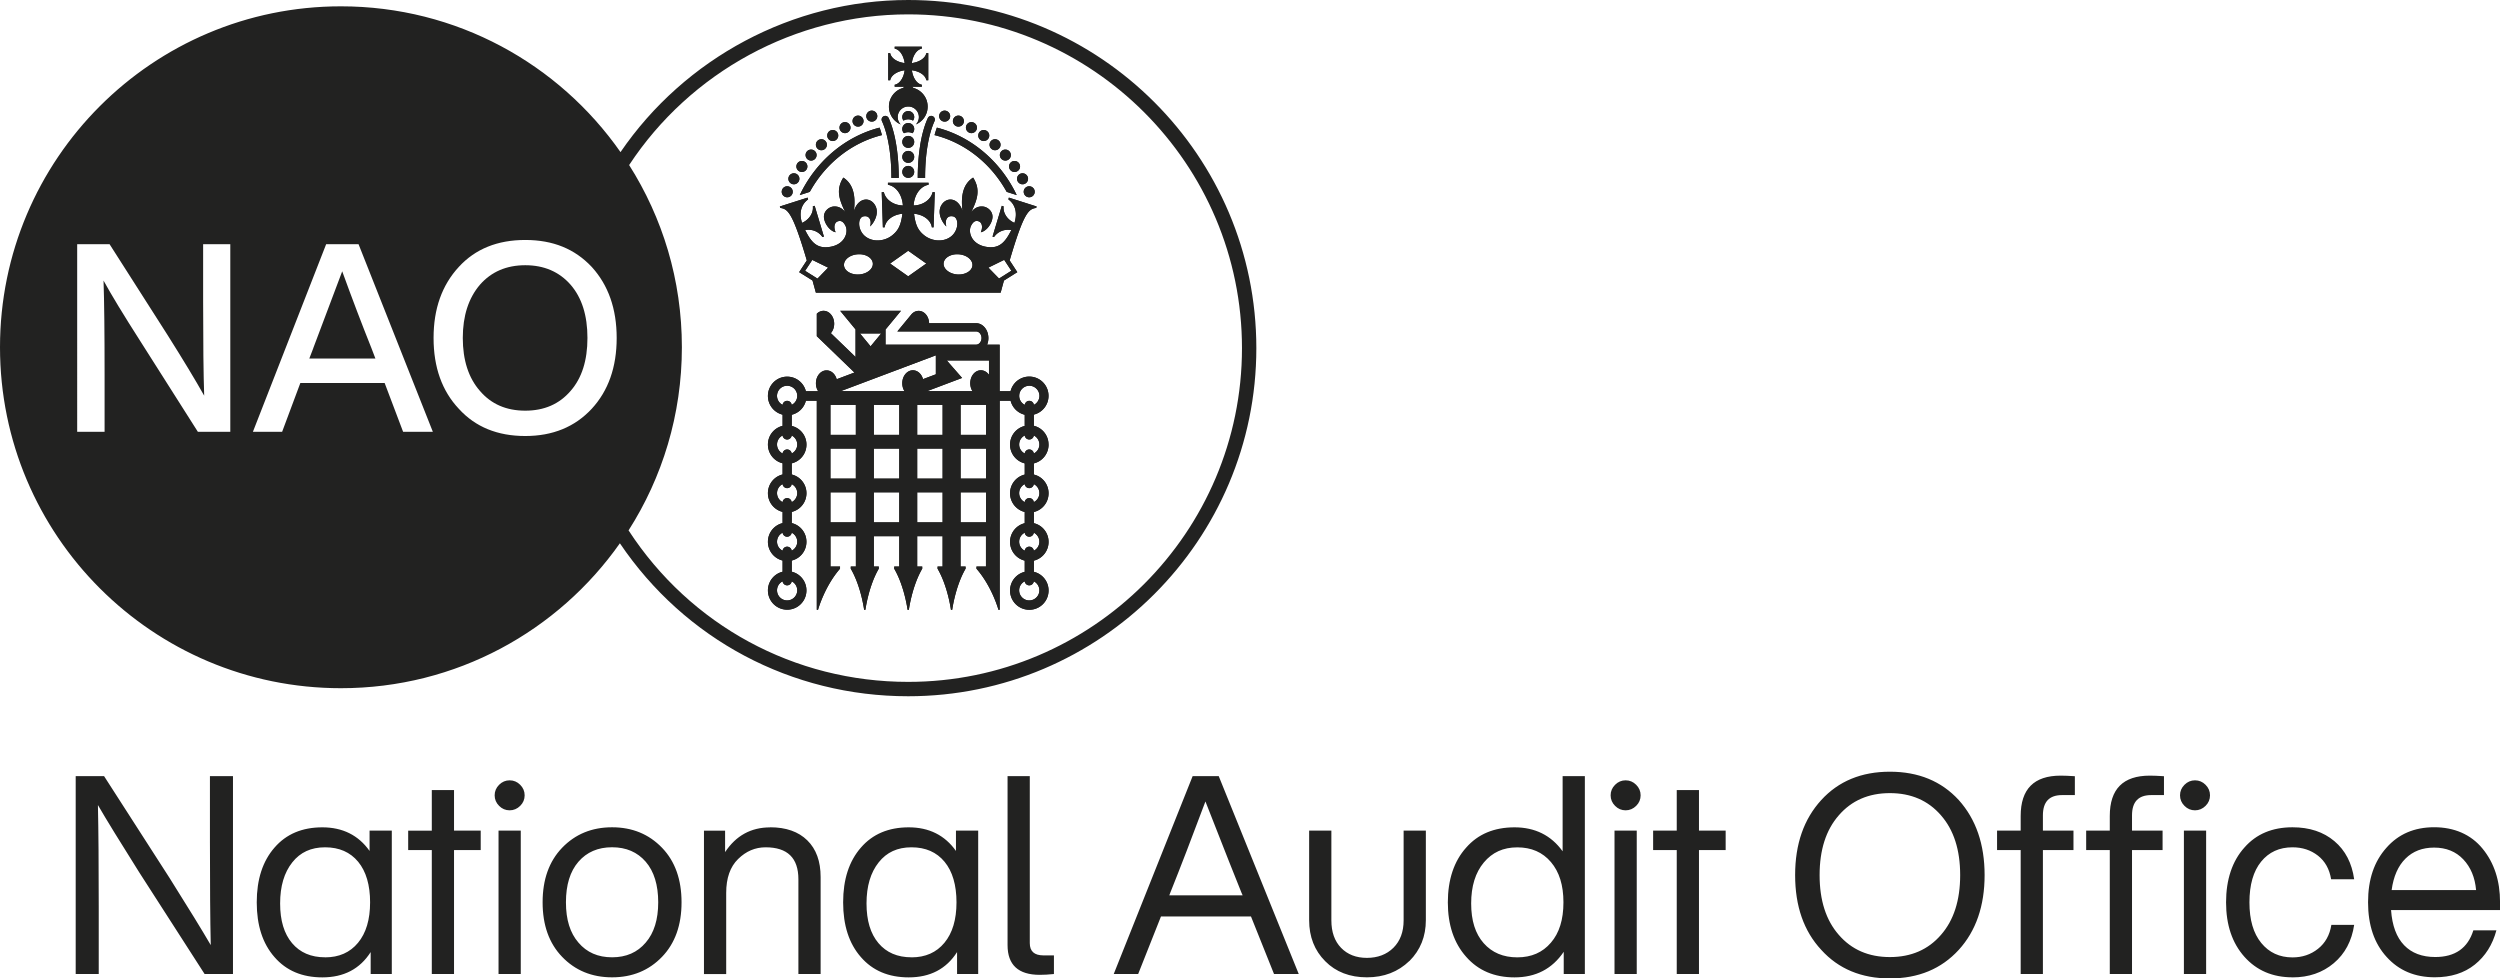 <?xml version="1.0" encoding="UTF-8"?>
<svg xmlns="http://www.w3.org/2000/svg" version="1.1" viewBox="0 0 521.83 204.23">
  <defs>
    <style>.st0{fill:#222221}</style>
  </defs>
  <g id="Layer_1">
    <path class="st0" d="M43.82 175.93v-13.92h4.81v41.3h-5.92l-13.69-21.29c-3.94-6.26-6.81-10.92-8.58-13.98.12 5.41.17 12.53.17 21.34v13.92H15.8V162h5.92l13.69 21.29c3.94 6.26 6.8 10.92 8.58 13.98-.12-5.41-.17-12.53-.17-21.34zM77.14 177.61v-4.23h4.64v29.93h-4.41v-4.58c-2.24 3.52-5.61 5.28-10.09 5.28-4.21 0-7.54-1.41-9.98-4.23-2.48-2.82-3.71-6.63-3.71-11.43s1.24-8.6 3.71-11.43c2.44-2.82 5.76-4.23 9.98-4.23s7.54 1.64 9.86 4.93zm-9.28 22.22c2.9 0 5.19-1.01 6.87-3.04 1.68-2.03 2.52-4.84 2.52-8.44s-.83-6.46-2.49-8.47c-1.66-2.01-3.96-3.02-6.9-3.02s-5.18 1.04-6.84 3.13c-1.7 2.13-2.55 4.99-2.55 8.58s.83 6.32 2.49 8.29c1.66 1.97 3.96 2.96 6.9 2.96zM94.77 173.38h5.57v4.06h-5.57v25.87h-4.64v-25.87H85.2v-4.06h4.93v-8.47h4.64v8.47zM109.51 166.01c0 .85-.31 1.59-.93 2.2s-1.35.93-2.2.93-1.59-.31-2.2-.93c-.62-.62-.93-1.35-.93-2.2s.31-1.58.93-2.2 1.35-.93 2.2-.93 1.58.31 2.2.93c.62.62.93 1.35.93 2.2zm-.81 37.3h-4.64v-29.93h4.64v29.93zM138.2 199.71c-2.75 2.86-6.23 4.29-10.44 4.29s-7.7-1.43-10.44-4.29c-2.71-2.82-4.06-6.61-4.06-11.37s1.35-8.54 4.06-11.37c2.75-2.86 6.23-4.29 10.44-4.29s7.69 1.43 10.44 4.29c2.71 2.82 4.06 6.61 4.06 11.37s-1.35 8.55-4.06 11.37zm-17.46-2.96c1.74 2.05 4.08 3.07 7.02 3.07s5.28-1.02 7.02-3.07c1.74-2.01 2.61-4.81 2.61-8.41s-.87-6.46-2.61-8.47-4.08-3.02-7.02-3.02-5.28 1.01-7.02 3.02c-1.74 2.01-2.61 4.83-2.61 8.47s.87 6.4 2.61 8.41zM160.74 172.68c3.33 0 5.92.91 7.77 2.73 1.86 1.82 2.78 4.37 2.78 7.66v20.24h-4.64v-19.78c0-4.45-2.28-6.67-6.84-6.67-2.17 0-4.08.81-5.74 2.44-1.66 1.62-2.49 3.98-2.49 7.08v16.94h-4.64v-29.93h4.41v4.47c2.28-3.44 5.41-5.16 9.4-5.16zM199.54 177.61v-4.23h4.64v29.93h-4.41v-4.58c-2.24 3.52-5.61 5.28-10.09 5.28-4.21 0-7.54-1.41-9.98-4.23-2.48-2.82-3.71-6.63-3.71-11.43s1.24-8.6 3.71-11.43c2.44-2.82 5.76-4.23 9.98-4.23s7.54 1.64 9.86 4.93zm-9.28 22.22c2.9 0 5.19-1.01 6.87-3.04 1.68-2.03 2.52-4.84 2.52-8.44s-.83-6.46-2.49-8.47c-1.66-2.01-3.96-3.02-6.9-3.02s-5.18 1.04-6.84 3.13c-1.7 2.13-2.55 4.99-2.55 8.58s.83 6.32 2.49 8.29c1.66 1.97 3.96 2.96 6.9 2.96zM217.04 203.48c-4.49 0-6.73-2.07-6.73-6.21v-35.26h4.64v34.86c0 1.7.95 2.55 2.84 2.55h2.2v3.89c-1.12.12-2.11.17-2.96.17zM271.09 203.31h-5.16l-4.81-12.01h-18.79l-4.76 12.01h-5.1l16.47-41.3h5.45l16.7 41.3zm-26.85-16.88l-.17.46h15.31l-.23-.52c-.97-2.36-3.48-8.72-7.54-19.08-2.75 7.35-5.2 13.73-7.37 19.14zM294.19 200.58c-2.36 2.28-5.32 3.42-8.87 3.42s-6.5-1.12-8.7-3.36c-2.24-2.24-3.36-5.1-3.36-8.58v-18.68h4.64v18.73c0 2.44.68 4.35 2.03 5.74 1.35 1.39 3.15 2.09 5.39 2.09s4.13-.71 5.54-2.12c1.41-1.41 2.12-3.31 2.12-5.71v-18.73h4.64v18.68c0 3.4-1.14 6.25-3.42 8.53zM326.17 177.67v-15.66h4.64v41.3h-4.41v-4.64c-2.4 3.56-5.82 5.34-10.27 5.34-4.21 0-7.58-1.43-10.09-4.29-2.55-2.86-3.83-6.65-3.83-11.37s1.28-8.6 3.83-11.43c2.47-2.82 5.84-4.23 10.09-4.23s7.64 1.66 10.03 4.99zm-16.48 19.2c1.74 1.97 4.08 2.96 7.02 2.96s5.28-1.02 7.02-3.07c1.74-2.01 2.61-4.81 2.61-8.41s-.87-6.36-2.61-8.41c-1.74-2.05-4.08-3.07-7.02-3.07s-5.23 1.05-6.99 3.16c-1.76 2.11-2.64 4.96-2.64 8.55s.87 6.32 2.61 8.29zM342.45 166.01c0 .85-.31 1.59-.93 2.2s-1.35.93-2.2.93-1.59-.31-2.2-.93c-.62-.62-.93-1.35-.93-2.2s.31-1.58.93-2.2 1.35-.93 2.2-.93 1.58.31 2.2.93c.62.62.93 1.35.93 2.2zm-.81 37.3H337v-29.93h4.64v29.93zM354.63 173.38h5.57v4.06h-5.57v25.87h-4.64v-25.87h-4.93v-4.06h4.93v-8.47h4.64v8.47zM408.86 198.26c-3.64 3.98-8.43 5.97-14.38 5.97s-10.73-1.99-14.33-5.97c-3.64-3.91-5.45-9.11-5.45-15.6s1.82-11.68 5.45-15.66c3.6-3.94 8.37-5.92 14.33-5.92s10.75 1.97 14.38 5.92c3.6 4.02 5.39 9.24 5.39 15.66s-1.8 11.66-5.39 15.6zm-25.05-3.13c2.67 3.09 6.23 4.64 10.67 4.64s8-1.55 10.67-4.64c2.67-3.05 4-7.21 4-12.47s-1.33-9.42-4-12.47c-2.67-3.09-6.23-4.64-10.67-4.64s-8 1.55-10.67 4.64c-2.67 3.05-4 7.21-4 12.47s1.33 9.42 4 12.47zM433.09 165.96h-2.67c-2.67 0-4 1.41-4 4.23v3.19h6.38v4.06h-6.38v25.87h-4.64v-25.87h-4.93v-4.06h4.93v-3.07c0-5.61 2.78-8.41 8.35-8.41.73 0 1.72.04 2.96.12v3.94zM451.69 165.96h-2.67c-2.67 0-4 1.41-4 4.23v3.19h6.38v4.06h-6.38v25.87h-4.64v-25.87h-4.93v-4.06h4.93v-3.07c0-5.61 2.78-8.41 8.35-8.41.73 0 1.72.04 2.96.12v3.94zM461.3 166.01c0 .85-.31 1.59-.93 2.2s-1.35.93-2.2.93-1.59-.31-2.2-.93c-.62-.62-.93-1.35-.93-2.2s.31-1.58.93-2.2 1.35-.93 2.2-.93 1.58.31 2.2.93c.62.62.93 1.35.93 2.2zm-.81 37.3h-4.64v-29.93h4.64v29.93zM478.51 204c-4.14 0-7.48-1.43-10.03-4.29-2.55-2.86-3.83-6.65-3.83-11.37s1.28-8.6 3.83-11.43c2.47-2.82 5.82-4.23 10.03-4.23 3.56 0 6.48.97 8.76 2.9 2.28 1.93 3.65 4.58 4.12 7.95h-4.81c-.35-2.13-1.27-3.77-2.75-4.93-1.49-1.16-3.26-1.74-5.31-1.74-2.75 0-4.93 1-6.55 2.99-1.62 1.99-2.44 4.82-2.44 8.5s.82 6.46 2.46 8.47c1.64 2.01 3.82 3.02 6.52 3.02 2.05 0 3.83-.6 5.34-1.8 1.51-1.2 2.44-2.86 2.78-4.99h4.76c-.5 3.36-1.92 6.03-4.26 8-2.34 1.97-5.21 2.96-8.61 2.96zM521.83 188.34v1.62h-22.74c.23 3.25 1.14 5.69 2.73 7.34 1.58 1.64 3.75 2.46 6.5 2.46 4.14 0 6.79-1.86 7.95-5.57h4.81c-.81 3.02-2.32 5.4-4.52 7.16-2.2 1.76-4.99 2.64-8.35 2.64-4.14 0-7.48-1.41-10.03-4.23-2.59-2.82-3.89-6.63-3.89-11.43s1.28-8.51 3.83-11.37c2.51-2.86 5.84-4.29 9.98-4.29s7.66 1.49 10.09 4.47c2.44 2.98 3.65 6.71 3.65 11.19zm-13.75-11.42c-2.44 0-4.43.76-5.97 2.29-1.55 1.53-2.51 3.72-2.9 6.58h17.63c-.23-2.63-1.12-4.77-2.67-6.41-1.55-1.64-3.58-2.46-6.09-2.46z"></path>
    <g>
      <path class="st0" d="M189.57 0c-24.16 0-46.65 12.16-60.05 31.75-12.86-18.4-34.2-30.43-58.36-30.43C31.86 1.32 0 33.18 0 72.48s31.86 71.17 71.16 71.17c24.08 0 45.36-11.95 58.23-30.25 13.55 20.06 35.81 31.93 60.18 31.93 40.07 0 72.67-32.59 72.67-72.66S229.64 0 189.57 0zM48.07 90.13H41.3L29.25 71.15c-3.52-5.5-6.06-9.7-7.64-12.59.15 4.36.22 10.92.22 19.69v11.88h-5.72V50.97h6.76l12.11 18.97c3.26 5.17 5.81 9.39 7.64 12.65-.15-4.4-.22-10.98-.22-19.74V50.97h5.67v39.16zm36.07 0l-3.85-10.18h-17.6l-3.8 10.18h-6.1l15.29-39.16h6.76l15.51 39.16h-6.21zm25.5.88c-5.8 0-10.42-1.89-13.86-5.67-3.52-3.74-5.28-8.67-5.28-14.79s1.76-11.04 5.28-14.85c3.44-3.74 8.06-5.61 13.86-5.61s10.34 1.87 13.86 5.61c3.48 3.81 5.22 8.76 5.22 14.85s-1.74 11.02-5.22 14.79c-3.52 3.78-8.14 5.67-13.86 5.67zm79.93 51.32c-23.76 0-45.44-11.78-58.37-31.62 7.05-11.04 11.13-24.16 11.13-38.23s-4.04-27.03-11.01-38.03C144.07 15.08 165.99 3 189.57 3c38.42 0 69.67 31.25 69.67 69.67s-31.25 69.66-69.67 69.66z"></path>
      <path class="st0" d="M109.64 55.36c-3.92 0-7.08 1.36-9.46 4.07-2.38 2.79-3.58 6.49-3.58 11.11s1.19 8.34 3.58 11.06c2.35 2.75 5.5 4.12 9.46 4.12s7.11-1.38 9.46-4.12c2.35-2.68 3.52-6.36 3.52-11.06s-1.17-8.4-3.52-11.11c-2.38-2.71-5.54-4.07-9.46-4.07zM65.39 72.69l-.83 2.15h13.8l-.82-2.15c-1.94-4.84-3.98-10.19-6.11-16.06-2.53 6.75-4.55 12.1-6.05 16.06z"></path>
      <g>
        <path class="st0" d="M218.86 92.78c0-1.89-1.3-3.48-3.06-3.9v-2.34a4.023 4.023 0 003.06-3.91 4.02 4.02 0 00-7.92-.98h-2.28v-9.7h-2.62c.17-.42.27-.89.27-1.38 0-1.72-1.16-3.11-2.57-3.11h-9.81c-.04-1.43-.99-2.57-2.18-2.57-.6 0-1.15.29-1.54.77l-2.91 3.53h16.45c.63 0 1.13.62 1.13 1.37s-.51 1.38-1.13 1.38h-18.91v-3.16l3.22-3.9h-12.68l3.2 3.88v5.76l-5.16-4.98c.43-.49.7-1.19.7-1.96 0-1.49-.99-2.7-2.22-2.7-.54 0-1.03.23-1.41.61v4.68l7.86 7.59-3.71 1.4c-.29-1.08-1.13-1.85-2.11-1.85-1.23 0-2.22 1.21-2.22 2.7 0 .62.17 1.2.47 1.65h-2.57a4.033 4.033 0 00-3.9-3.04 4.02 4.02 0 00-4.02 4.02c0 1.89 1.3 3.48 3.06 3.91v2.34c-1.76.43-3.06 2.01-3.06 3.9s1.3 3.48 3.06 3.91v2.34c-1.76.43-3.06 2.01-3.06 3.9s1.3 3.48 3.06 3.91v2.34c-1.76.43-3.06 2.01-3.06 3.9s1.3 3.48 3.06 3.91v2.34a4.012 4.012 0 00-3.06 3.9 4.02 4.02 0 008.04 0c0-1.89-1.31-3.48-3.06-3.9V117c1.76-.43 3.06-2.01 3.06-3.91s-1.31-3.48-3.06-3.9v-2.34a4.014 4.014 0 000-7.8v-2.34a4.014 4.014 0 000-7.8v-2.34a4.018 4.018 0 002.94-2.92h2.28v43.63h.26s1.31-4.8 4.59-8.58v-.45h-1.99v-6.33h5.3v6.33h-1.07v.45c2.15 3.68 2.79 8.58 2.79 8.58h.27s.64-4.89 2.79-8.58v-.45h-1.03v-6.33h5.3v6.33h-1.05v.45c2.15 3.68 2.79 8.58 2.79 8.58h.27s.64-4.89 2.79-8.58v-.45h-1.05v-6.33h5.3v6.33h-1.05v.45c2.15 3.68 2.79 8.58 2.79 8.58h.27s.64-4.89 2.79-8.58v-.45h-1.05v-6.33h5.3v6.33h-1.98v.45c3.28 3.78 4.59 8.58 4.59 8.58h.26V83.65h2.28c.36 1.44 1.5 2.57 2.94 2.92v2.34c-1.76.43-3.06 2.01-3.06 3.9s1.31 3.48 3.06 3.91v2.34c-1.76.43-3.06 2.01-3.06 3.9s1.31 3.48 3.06 3.91v2.34c-1.76.43-3.06 2.01-3.06 3.9s1.31 3.48 3.06 3.91v2.34a4.012 4.012 0 00-3.06 3.9 4.02 4.02 0 008.04 0c0-1.89-1.3-3.48-3.06-3.9v-2.34c1.76-.43 3.06-2.02 3.06-3.91s-1.3-3.48-3.06-3.9v-2.34c1.76-.43 3.06-2.01 3.06-3.91s-1.3-3.48-3.06-3.9v-2.34a4.023 4.023 0 003.06-3.91zm-52.45 30.44c0 1.16-.95 2.11-2.11 2.11s-2.11-.95-2.11-2.11c0-.82.47-1.53 1.16-1.88.06.47.46.84.95.84s.89-.36.95-.84c.69.35 1.16 1.06 1.16 1.88zm0-10.15c0 .82-.47 1.53-1.16 1.88-.06-.47-.46-.84-.95-.84s-.89.37-.95.84c-.69-.35-1.16-1.06-1.16-1.88s.47-1.53 1.16-1.88c.06.47.46.84.95.84s.89-.37.95-.84c.69.35 1.16 1.06 1.16 1.88zm0-10.14c0 .82-.47 1.53-1.16 1.88-.06-.47-.46-.84-.95-.84s-.89.36-.95.84c-.69-.35-1.16-1.06-1.16-1.88s.47-1.53 1.16-1.88c.06.47.46.84.95.84s.89-.37.95-.84c.69.35 1.16 1.06 1.16 1.88zm0-10.15c0 .82-.47 1.53-1.16 1.88-.06-.47-.46-.84-.95-.84s-.89.37-.95.84c-.69-.35-1.16-1.06-1.16-1.88s.47-1.53 1.16-1.88c.06.47.46.84.95.84s.89-.37.95-.84c.69.35 1.16 1.06 1.16 1.88zm-1.16-8.27c-.06-.47-.46-.84-.95-.84s-.89.37-.95.84a2.107 2.107 0 01.95-3.99 2.107 2.107 0 01.95 3.99zm18.68-14.9l-2.21 2.68-2.21-2.68h4.43zm-5.29 39.42h-5.3v-6.26h5.3v6.26zm0-9.13h-5.3v-6.26h5.3v6.26zm0-9.13h-5.3v-6.26h5.3v6.26zm9.06 18.26h-5.3v-6.26h5.3v6.26zm0-9.13h-5.3v-6.26h5.3v6.26zm0-9.13h-5.3v-6.26h5.3v6.26zm2.86-13.48c-1.23 0-2.23 1.21-2.23 2.7 0 .62.17 1.2.46 1.65H175.5l19.84-7.47v3.96l-2.68 1.01c-.29-1.08-1.13-1.85-2.11-1.85zm6.19 31.74h-5.3v-6.26h5.3v6.26zm0-9.13h-5.3v-6.26h5.3v6.26zm0-9.13h-5.3v-6.26h5.3v6.26zm9.06 18.26h-5.3v-6.26h5.3v6.26zm0-9.13h-5.3v-6.26h5.3v6.26zm0-9.13h-5.3v-6.26h5.3v6.26zm.63-12.52c-.41-.58-1.02-.96-1.7-.96-1.23 0-2.22 1.21-2.22 2.7 0 .62.17 1.2.46 1.65h-9.45l4.85-1.83 2.44-.92-1.86-2.12-1.34-1.53h8.81v3zm6.3 4.38c0-1.16.95-2.11 2.11-2.11s2.11.95 2.11 2.11c0 .82-.47 1.54-1.16 1.88-.06-.47-.46-.84-.95-.84s-.89.37-.95.84a2.107 2.107 0 01-1.16-1.88zm4.21 40.59a2.11 2.11 0 01-4.22 0c0-.82.47-1.53 1.16-1.88.06.47.46.84.95.84s.89-.37.95-.84c.69.35 1.16 1.06 1.16 1.88zm0-10.15c0 .82-.47 1.54-1.16 1.88-.06-.47-.46-.84-.95-.84s-.89.37-.95.84c-.69-.35-1.16-1.06-1.16-1.88s.47-1.53 1.16-1.88c.06.47.46.84.95.84s.89-.37.95-.84c.69.35 1.16 1.06 1.16 1.88zm0-10.14c0 .82-.47 1.53-1.16 1.88-.06-.47-.46-.84-.95-.84s-.89.36-.95.84c-.69-.35-1.16-1.06-1.16-1.88s.47-1.53 1.16-1.88c.06.47.46.84.95.84s.89-.37.95-.84c.69.35 1.16 1.06 1.16 1.88zm-1.16-8.27c-.06-.47-.46-.84-.95-.84s-.89.37-.95.84c-.69-.35-1.16-1.06-1.16-1.88s.47-1.53 1.16-1.88c.06.47.46.84.95.84s.89-.37.95-.84c.69.35 1.16 1.06 1.16 1.88s-.47 1.53-1.16 1.88zM195.07 28.2c6.41 1.61 11.81 5.97 15.06 11.85l2.09.67c-3.31-6.97-9.37-12.2-16.66-14.08-.18.49-.34 1.01-.49 1.56zM169.03 40.05c3.25-5.88 8.65-10.24 15.06-11.85-.15-.55-.31-1.07-.49-1.56-7.29 1.88-13.35 7.11-16.66 14.08l2.09-.67zM198.33 24.24c0 .64-.52 1.15-1.15 1.15s-1.15-.52-1.15-1.15.52-1.15 1.15-1.15 1.15.52 1.15 1.15zm1.72-.11c-.64 0-1.15.52-1.15 1.15s.52 1.15 1.15 1.15 1.15-.52 1.15-1.15-.52-1.15-1.15-1.15zm2.72 1.36c-.64 0-1.15.52-1.15 1.15s.52 1.15 1.15 1.15 1.15-.52 1.15-1.15-.52-1.15-1.15-1.15zm2.57 1.65c-.64 0-1.15.52-1.15 1.15s.52 1.15 1.15 1.15 1.15-.52 1.15-1.15-.52-1.15-1.15-1.15zm2.36 1.92c-.64 0-1.15.52-1.15 1.15s.52 1.15 1.15 1.15 1.15-.52 1.15-1.15-.52-1.15-1.15-1.15zm2.15 2.16c-.64 0-1.15.52-1.15 1.15s.52 1.15 1.15 1.15S211 33 211 32.37s-.52-1.15-1.15-1.15zm1.92 2.38c-.64 0-1.15.52-1.15 1.15s.52 1.15 1.15 1.15 1.15-.52 1.15-1.15-.52-1.15-1.15-1.15zm1.67 2.57c-.64 0-1.15.52-1.15 1.15s.52 1.15 1.15 1.15 1.15-.52 1.15-1.15-.52-1.15-1.15-1.15zm1.39 2.71c-.64 0-1.15.52-1.15 1.15s.52 1.15 1.15 1.15 1.15-.52 1.15-1.15-.52-1.15-1.15-1.15zM183.12 24.24c0 .64-.52 1.15-1.15 1.15s-1.15-.52-1.15-1.15.52-1.15 1.15-1.15 1.15.52 1.15 1.15zm-4.02-.11c-.64 0-1.15.52-1.15 1.15s.52 1.15 1.15 1.15 1.15-.52 1.15-1.15-.52-1.15-1.15-1.15zm-2.72 1.36c-.64 0-1.15.52-1.15 1.15s.52 1.15 1.15 1.15 1.15-.52 1.15-1.15-.52-1.15-1.15-1.15zm-2.56 1.65c-.64 0-1.15.52-1.15 1.15s.52 1.15 1.15 1.15 1.15-.52 1.15-1.15-.52-1.15-1.15-1.15zm-2.37 1.92c-.64 0-1.15.52-1.15 1.15s.52 1.15 1.15 1.15 1.15-.52 1.15-1.15-.52-1.15-1.15-1.15zm-2.15 2.16c-.64 0-1.15.52-1.15 1.15s.52 1.15 1.15 1.15 1.15-.52 1.15-1.15-.52-1.15-1.15-1.15zm-1.92 2.38c-.64 0-1.15.52-1.15 1.15s.52 1.15 1.15 1.15 1.15-.52 1.15-1.15-.52-1.15-1.15-1.15zm-1.67 2.57c-.64 0-1.15.52-1.15 1.15s.52 1.15 1.15 1.15 1.15-.52 1.15-1.15-.52-1.15-1.15-1.15zm-1.39 2.71c-.64 0-1.15.52-1.15 1.15s.52 1.15 1.15 1.15 1.15-.52 1.15-1.15-.52-1.15-1.15-1.15zM193.1 37.14c0-4.86.7-9.07 1.97-11.86a.772.772 0 00-.7-1.09c-.29 0-.57.17-.7.45-1.83 4.02-2.11 9.54-2.11 12.5h1.54zM186.06 37.14h1.54c0-2.95-.28-8.48-2.11-12.5a.777.777 0 00-.7-.45c-.11 0-.22.02-.32.07-.39.18-.56.63-.38 1.02 1.27 2.78 1.97 6.99 1.97 11.86z"></path>
        <circle class="st0" cx="189.58" cy="35.88" r="1.25"></circle>
        <circle class="st0" cx="189.58" cy="32.75" r="1.25"></circle>
        <circle class="st0" cx="189.58" cy="29.62" r="1.25"></circle>
        <path class="st0" d="M189.58 27.6c.32 0 .62.08.88.21.23-.23.37-.54.37-.88a1.25 1.25 0 00-2.5 0c0 .34.14.66.37.88.27-.13.57-.21.88-.21zM189.58 24.91c.36 0 .7.1.99.27.16-.21.26-.47.26-.75a1.25 1.25 0 00-2.5 0c0 .28.1.54.26.75.29-.17.63-.27.99-.27z"></path>
        <path class="st0" d="M193.35 16.75h.41v-5.66h-.41c-.19 1.04-1.43 1.87-3.02 2.08.2-1.6 1.04-2.83 2.08-3.02v-.41h-5.66v.41c1.04.19 1.87 1.43 2.08 3.02-1.6-.2-2.83-1.04-3.02-2.08h-.41v5.66h.41c.19-1.04 1.43-1.87 3.02-2.08-.2 1.6-1.04 2.83-2.08 3.02v.41h2.03c-.1.07-.18.16-.25.25a4.038 4.038 0 00-2.98 3.9c0 1.67 1.01 3.1 2.45 3.72-.38-.4-.62-.94-.62-1.53a2.21 2.21 0 014.42 0c0 .59-.24 1.13-.62 1.53a4.048 4.048 0 002.45-3.72c0-1.87-1.27-3.43-2.99-3.9-.07-.09-.16-.18-.25-.25h2.03v-.41c-1.04-.19-1.87-1.43-2.08-3.02 1.6.2 2.83 1.04 3.02 2.08zM210.58 41.25l-.1.37c1.46 1.07 1.93 2.83 1.27 4.9-1.55-.67-2.43-2.14-2.26-3.45-.03 0-.38-.11-.38-.11l-1.94 6.43s.28.08.31.09c.76-1.1 2.09-1.72 3.62-1.46-1.29 2.57-2.53 3.99-5.31 3.49-3.02-.54-3.78-3.07-3.09-4.41.51-.97 1.03-1.1 1.61-.89.58.21.93 1.04.42 2.27 1.13-.22 2.3-1.72 2.43-3.04.13-1.33-1.01-2.23-1.96-2.33-.9-.09-1.72.21-2.48 1.17 1.28-2.62 2.01-4.68.4-7.21-2.08 1.34-2.61 3.76-2.21 6.98-.89-2.85-3.31-3.01-4.38-1.27-1.06 1.73.26 3.79 1 4.49-.37-1.34.18-2.36 1.41-2.1 1.22.26 1.23 2.81-.34 4.12s-3.96 1.1-5.54-.06c-1.44-1.08-1.97-2.26-2.27-4.61 1.99.17 3.52 1.36 3.72 2.84h.36l.25-7.34s-.42-.02-.46-.02c-.3 1.49-1.92 2.75-3.96 2.79.14-2.27 1.44-4.03 3.12-4.32v-.42h-8.48v.42c1.68.29 2.97 2.05 3.12 4.32-2.05-.04-3.66-1.3-3.97-2.79-.04 0-.45.02-.45.02l.24 7.34h.37c.2-1.48 1.72-2.66 3.71-2.84-.3 2.35-.84 3.54-2.27 4.61-1.56 1.16-3.96 1.37-5.54.06-1.57-1.31-1.55-3.86-.33-4.12 1.21-.26 1.77.76 1.4 2.1.75-.7 2.07-2.76 1-4.49-1.06-1.74-3.48-1.57-4.38 1.27.4-3.22-.14-5.64-2.21-6.98-1.6 2.53-.87 4.58.4 7.21-.75-.95-1.57-1.25-2.48-1.17-.95.1-2.09 1-1.96 2.33.13 1.32 1.3 2.82 2.43 3.04-.51-1.23-.16-2.06.43-2.27.58-.2 1.11-.08 1.61.89.69 1.34-.08 3.87-3.1 4.41-2.79.51-4.01-.91-5.3-3.49 1.53-.26 2.86.36 3.61 1.46.03 0 .31-.09.31-.09l-1.93-6.43s-.35.1-.39.11c.17 1.31-.71 2.78-2.25 3.45-.67-2.07-.19-3.83 1.27-4.9l-.11-.37-5.79 1.85.09.3c1.55.23 2.55.82 5.54 10.96l-1.1 1.68-.5.77.77.48 2.02 1.26.28 1.02c.14.49.27.99.42 1.52h38.57c.14-.52.28-1.03.41-1.52l.28-1.01 2.02-1.27.77-.48-.5-.77-1.1-1.68c2.98-10.14 3.99-10.72 5.54-10.96l.09-.3-5.79-1.85zm-39.95 16.9l-2.58-1.62 1.5-2.28 3.31 1.62-2.22 2.28zm8.7-.86c-1.66.11-3.08-.74-3.16-1.9-.08-1.17 1.2-2.2 2.87-2.31 1.66-.12 3.07.74 3.15 1.9.08 1.16-1.2 2.2-2.86 2.31zm10.24.39l-3.78-2.67 3.78-2.67 3.78 2.67-3.78 2.67zm10.26-.39c-1.66-.12-2.94-1.16-2.87-2.31.08-1.17 1.49-2.02 3.15-1.9 1.66.12 2.94 1.15 2.87 2.31s-1.49 2.01-3.15 1.9zm11.27-.77l-2.57 1.62-2.22-2.28 3.3-1.62 1.5 2.28z"></path>
      </g>
    </g>
  </g>
  <g id="Layer_2">
    <path class="st0" d="M218.86 92.78c0-1.89-1.3-3.48-3.06-3.9v-2.34a4.023 4.023 0 003.06-3.91 4.02 4.02 0 00-7.92-.98h-2.28v-9.7h-2.62c.17-.42.27-.89.27-1.38 0-1.72-1.16-3.11-2.57-3.11h-9.81c-.04-1.43-.99-2.57-2.18-2.57-.6 0-1.15.29-1.54.77l-2.91 3.53h16.45c.63 0 1.13.62 1.13 1.37s-.51 1.38-1.13 1.38h-18.91v-3.16l3.22-3.9h-12.68l3.2 3.88v5.76l-5.16-4.98c.43-.49.7-1.19.7-1.96 0-1.49-.99-2.7-2.22-2.7-.54 0-1.03.23-1.41.61v4.68l7.86 7.59-3.71 1.4c-.29-1.08-1.13-1.85-2.11-1.85-1.23 0-2.22 1.21-2.22 2.7 0 .62.17 1.2.47 1.65h-2.57a4.033 4.033 0 00-3.9-3.04 4.02 4.02 0 00-4.02 4.02c0 1.89 1.3 3.48 3.06 3.91v2.34c-1.76.43-3.06 2.01-3.06 3.9s1.3 3.48 3.06 3.91v2.34c-1.76.43-3.06 2.01-3.06 3.9s1.3 3.48 3.06 3.91v2.34c-1.76.43-3.06 2.01-3.06 3.9s1.3 3.48 3.06 3.91v2.34a4.012 4.012 0 00-3.06 3.9 4.02 4.02 0 008.04 0c0-1.89-1.31-3.48-3.06-3.9V117c1.76-.43 3.06-2.01 3.06-3.91s-1.31-3.48-3.06-3.9v-2.34a4.014 4.014 0 000-7.8v-2.34a4.014 4.014 0 000-7.8v-2.34a4.018 4.018 0 002.94-2.92h2.28v43.63h.26s1.31-4.8 4.59-8.58v-.45h-1.99v-6.33h5.3v6.33h-1.07v.45c2.15 3.68 2.79 8.58 2.79 8.58h.27s.64-4.89 2.79-8.58v-.45h-1.03v-6.33h5.3v6.33h-1.05v.45c2.15 3.68 2.79 8.58 2.79 8.58h.27s.64-4.89 2.79-8.58v-.45h-1.05v-6.33h5.3v6.33h-1.05v.45c2.15 3.68 2.79 8.58 2.79 8.58h.27s.64-4.89 2.79-8.58v-.45h-1.05v-6.33h5.3v6.33h-1.98v.45c3.28 3.78 4.59 8.58 4.59 8.58h.26V83.65h2.28c.36 1.44 1.5 2.57 2.94 2.92v2.34c-1.76.43-3.06 2.01-3.06 3.9s1.31 3.48 3.06 3.91v2.34c-1.76.43-3.06 2.01-3.06 3.9s1.31 3.48 3.06 3.91v2.34c-1.76.43-3.06 2.01-3.06 3.9s1.31 3.48 3.06 3.91v2.34a4.012 4.012 0 00-3.06 3.9 4.02 4.02 0 008.04 0c0-1.89-1.3-3.48-3.06-3.9v-2.34c1.76-.43 3.06-2.02 3.06-3.91s-1.3-3.48-3.06-3.9v-2.34c1.76-.43 3.06-2.01 3.06-3.91s-1.3-3.48-3.06-3.9v-2.34a4.023 4.023 0 003.06-3.91zm-52.45 30.44c0 1.16-.95 2.11-2.11 2.11s-2.11-.95-2.11-2.11c0-.82.47-1.53 1.16-1.88.06.47.46.84.95.84s.89-.36.95-.84c.69.35 1.16 1.06 1.16 1.88zm0-10.15c0 .82-.47 1.53-1.16 1.88-.06-.47-.46-.84-.95-.84s-.89.37-.95.84c-.69-.35-1.16-1.06-1.16-1.88s.47-1.53 1.16-1.88c.06.47.46.84.95.84s.89-.37.95-.84c.69.35 1.16 1.06 1.16 1.88zm0-10.14c0 .82-.47 1.53-1.16 1.88-.06-.47-.46-.84-.95-.84s-.89.36-.95.84c-.69-.35-1.16-1.06-1.16-1.88s.47-1.53 1.16-1.88c.06.47.46.84.95.84s.89-.37.95-.84c.69.35 1.16 1.06 1.16 1.88zm0-10.15c0 .82-.47 1.53-1.16 1.88-.06-.47-.46-.84-.95-.84s-.89.37-.95.84c-.69-.35-1.16-1.06-1.16-1.88s.47-1.53 1.16-1.88c.06.47.46.84.95.84s.89-.37.95-.84c.69.35 1.16 1.06 1.16 1.88zm-1.16-8.27c-.06-.47-.46-.84-.95-.84s-.89.37-.95.84a2.107 2.107 0 01.95-3.99 2.107 2.107 0 01.95 3.99zm18.68-14.9l-2.21 2.68-2.21-2.68h4.43zm-5.29 39.42h-5.3v-6.26h5.3v6.26zm0-9.13h-5.3v-6.26h5.3v6.26zm0-9.13h-5.3v-6.26h5.3v6.26zm9.06 18.26h-5.3v-6.26h5.3v6.26zm0-9.13h-5.3v-6.26h5.3v6.26zm0-9.13h-5.3v-6.26h5.3v6.26zm2.86-13.48c-1.23 0-2.23 1.21-2.23 2.7 0 .62.17 1.2.46 1.65H175.5l19.84-7.47v3.96l-2.68 1.01c-.29-1.08-1.13-1.85-2.11-1.85zm6.19 31.74h-5.3v-6.26h5.3v6.26zm0-9.13h-5.3v-6.26h5.3v6.26zm0-9.13h-5.3v-6.26h5.3v6.26zm9.06 18.26h-5.3v-6.26h5.3v6.26zm0-9.13h-5.3v-6.26h5.3v6.26zm0-9.13h-5.3v-6.26h5.3v6.26zm.63-12.52c-.41-.58-1.02-.96-1.7-.96-1.23 0-2.22 1.21-2.22 2.7 0 .62.17 1.2.46 1.65h-9.45l4.85-1.83 2.44-.92-1.86-2.12-1.34-1.53h8.81v3zm6.3 4.38c0-1.16.95-2.11 2.11-2.11s2.11.95 2.11 2.11c0 .82-.47 1.54-1.16 1.88-.06-.47-.46-.84-.95-.84s-.89.37-.95.84a2.107 2.107 0 01-1.16-1.88zm4.21 40.59a2.11 2.11 0 01-4.22 0c0-.82.47-1.53 1.16-1.88.06.47.46.84.95.84s.89-.37.95-.84c.69.35 1.16 1.06 1.16 1.88zm0-10.15c0 .82-.47 1.54-1.16 1.88-.06-.47-.46-.84-.95-.84s-.89.37-.95.84c-.69-.35-1.16-1.06-1.16-1.88s.47-1.53 1.16-1.88c.06.47.46.84.95.84s.89-.37.95-.84c.69.35 1.16 1.06 1.16 1.88zm0-10.14c0 .82-.47 1.53-1.16 1.88-.06-.47-.46-.84-.95-.84s-.89.36-.95.84c-.69-.35-1.16-1.06-1.16-1.88s.47-1.53 1.16-1.88c.06.47.46.84.95.84s.89-.37.95-.84c.69.35 1.16 1.06 1.16 1.88zm-1.16-8.27c-.06-.47-.46-.84-.95-.84s-.89.37-.95.84c-.69-.35-1.16-1.06-1.16-1.88s.47-1.53 1.16-1.88c.06.47.46.84.95.84s.89-.37.95-.84c.69.35 1.16 1.06 1.16 1.88s-.47 1.53-1.16 1.88zM195.07 28.2c6.41 1.61 11.81 5.97 15.06 11.85l2.09.67c-3.31-6.97-9.37-12.2-16.66-14.08-.18.49-.34 1.01-.49 1.56zM169.03 40.05c3.25-5.88 8.65-10.24 15.06-11.85-.15-.55-.31-1.07-.49-1.56-7.29 1.88-13.35 7.11-16.66 14.08l2.09-.67zM198.33 24.24c0 .64-.52 1.15-1.15 1.15s-1.15-.52-1.15-1.15.52-1.15 1.15-1.15 1.15.52 1.15 1.15zm1.72-.11c-.64 0-1.15.52-1.15 1.15s.52 1.15 1.15 1.15 1.15-.52 1.15-1.15-.52-1.15-1.15-1.15zm2.72 1.36c-.64 0-1.15.52-1.15 1.15s.52 1.15 1.15 1.15 1.15-.52 1.15-1.15-.52-1.15-1.15-1.15zm2.57 1.65c-.64 0-1.15.52-1.15 1.15s.52 1.15 1.15 1.15 1.15-.52 1.15-1.15-.52-1.15-1.15-1.15zm2.36 1.92c-.64 0-1.15.52-1.15 1.15s.52 1.15 1.15 1.15 1.15-.52 1.15-1.15-.52-1.15-1.15-1.15zm2.15 2.16c-.64 0-1.15.52-1.15 1.15s.52 1.15 1.15 1.15S211 33 211 32.37s-.52-1.15-1.15-1.15zm1.92 2.38c-.64 0-1.15.52-1.15 1.15s.52 1.15 1.15 1.15 1.15-.52 1.15-1.15-.52-1.15-1.15-1.15zm1.67 2.57c-.64 0-1.15.52-1.15 1.15s.52 1.15 1.15 1.15 1.15-.52 1.15-1.15-.52-1.15-1.15-1.15zm1.39 2.71c-.64 0-1.15.52-1.15 1.15s.52 1.15 1.15 1.15 1.15-.52 1.15-1.15-.52-1.15-1.15-1.15zM183.12 24.24c0 .64-.52 1.15-1.15 1.15s-1.15-.52-1.15-1.15.52-1.15 1.15-1.15 1.15.52 1.15 1.15zm-4.02-.11c-.64 0-1.15.52-1.15 1.15s.52 1.15 1.15 1.15 1.15-.52 1.15-1.15-.52-1.15-1.15-1.15zm-2.72 1.36c-.64 0-1.15.52-1.15 1.15s.52 1.15 1.15 1.15 1.15-.52 1.15-1.15-.52-1.15-1.15-1.15zm-2.56 1.65c-.64 0-1.15.52-1.15 1.15s.52 1.15 1.15 1.15 1.15-.52 1.15-1.15-.52-1.15-1.15-1.15zm-2.37 1.92c-.64 0-1.15.52-1.15 1.15s.52 1.15 1.15 1.15 1.15-.52 1.15-1.15-.52-1.15-1.15-1.15zm-2.15 2.16c-.64 0-1.15.52-1.15 1.15s.52 1.15 1.15 1.15 1.15-.52 1.15-1.15-.52-1.15-1.15-1.15zm-1.92 2.38c-.64 0-1.15.52-1.15 1.15s.52 1.15 1.15 1.15 1.15-.52 1.15-1.15-.52-1.15-1.15-1.15zm-1.67 2.57c-.64 0-1.15.52-1.15 1.15s.52 1.15 1.15 1.15 1.15-.52 1.15-1.15-.52-1.15-1.15-1.15zm-1.39 2.71c-.64 0-1.15.52-1.15 1.15s.52 1.15 1.15 1.15 1.15-.52 1.15-1.15-.52-1.15-1.15-1.15zM193.1 37.14c0-4.86.7-9.07 1.97-11.86a.772.772 0 00-.7-1.09c-.29 0-.57.17-.7.45-1.83 4.02-2.11 9.54-2.11 12.5h1.54zM186.06 37.14h1.54c0-2.95-.28-8.48-2.11-12.5a.777.777 0 00-.7-.45c-.11 0-.22.02-.32.07-.39.18-.56.63-.38 1.02 1.27 2.78 1.97 6.99 1.97 11.86z"></path>
    <circle class="st0" cx="189.58" cy="35.88" r="1.25"></circle>
    <circle class="st0" cx="189.58" cy="32.75" r="1.25"></circle>
    <circle class="st0" cx="189.58" cy="29.62" r="1.25"></circle>
    <path class="st0" d="M189.58 27.6c.32 0 .62.08.88.21.23-.23.37-.54.37-.88a1.25 1.25 0 00-2.5 0c0 .34.14.66.37.88.27-.13.57-.21.88-.21zM189.58 24.91c.36 0 .7.1.99.27.16-.21.26-.47.26-.75a1.25 1.25 0 00-2.5 0c0 .28.1.54.26.75.29-.17.63-.27.99-.27z"></path>
    <path class="st0" d="M193.35 16.75h.41v-5.66h-.41c-.19 1.04-1.43 1.87-3.02 2.08.2-1.6 1.04-2.83 2.08-3.02v-.41h-5.66v.41c1.04.19 1.87 1.43 2.08 3.02-1.6-.2-2.83-1.04-3.02-2.08h-.41v5.66h.41c.19-1.04 1.43-1.87 3.02-2.08-.2 1.6-1.04 2.83-2.08 3.02v.41h2.03c-.1.07-.18.16-.25.25a4.038 4.038 0 00-2.98 3.9c0 1.67 1.01 3.1 2.45 3.72-.38-.4-.62-.94-.62-1.53a2.21 2.21 0 014.42 0c0 .59-.24 1.13-.62 1.53a4.048 4.048 0 002.45-3.72c0-1.87-1.27-3.43-2.99-3.9-.07-.09-.16-.18-.25-.25h2.03v-.41c-1.04-.19-1.87-1.43-2.08-3.02 1.6.2 2.83 1.04 3.02 2.08zM210.58 41.25l-.1.37c1.46 1.07 1.93 2.83 1.27 4.9-1.55-.67-2.43-2.14-2.26-3.45-.03 0-.38-.11-.38-.11l-1.94 6.43s.28.08.31.09c.76-1.1 2.09-1.72 3.62-1.46-1.29 2.57-2.53 3.99-5.31 3.49-3.02-.54-3.78-3.07-3.09-4.41.51-.97 1.03-1.1 1.61-.89.58.21.93 1.04.42 2.27 1.13-.22 2.3-1.72 2.43-3.04.13-1.33-1.01-2.23-1.96-2.33-.9-.09-1.72.21-2.48 1.17 1.28-2.62 2.01-4.68.4-7.21-2.08 1.34-2.61 3.76-2.21 6.98-.89-2.85-3.31-3.01-4.38-1.27-1.06 1.73.26 3.79 1 4.49-.37-1.34.18-2.36 1.41-2.1 1.22.26 1.23 2.81-.34 4.12s-3.96 1.1-5.54-.06c-1.44-1.08-1.97-2.26-2.27-4.61 1.99.17 3.52 1.36 3.72 2.84h.36l.25-7.34s-.42-.02-.46-.02c-.3 1.49-1.92 2.75-3.96 2.79.14-2.27 1.44-4.03 3.12-4.32v-.42h-8.48v.42c1.68.29 2.97 2.05 3.12 4.32-2.05-.04-3.66-1.3-3.97-2.79-.04 0-.45.02-.45.02l.24 7.34h.37c.2-1.48 1.72-2.66 3.71-2.84-.3 2.35-.84 3.54-2.27 4.61-1.56 1.16-3.96 1.37-5.54.06-1.57-1.31-1.55-3.86-.33-4.12 1.21-.26 1.77.76 1.4 2.1.75-.7 2.07-2.76 1-4.49-1.06-1.74-3.48-1.57-4.38 1.27.4-3.22-.14-5.64-2.21-6.98-1.6 2.53-.87 4.58.4 7.21-.75-.95-1.57-1.25-2.48-1.17-.95.1-2.09 1-1.96 2.33.13 1.32 1.3 2.82 2.43 3.04-.51-1.23-.16-2.06.43-2.27.58-.2 1.11-.08 1.61.89.69 1.34-.08 3.87-3.1 4.41-2.79.51-4.01-.91-5.3-3.49 1.53-.26 2.86.36 3.61 1.46.03 0 .31-.09.31-.09l-1.93-6.43s-.35.1-.39.11c.17 1.31-.71 2.78-2.25 3.45-.67-2.07-.19-3.83 1.27-4.9l-.11-.37-5.79 1.85.09.3c1.55.23 2.55.82 5.54 10.96l-1.1 1.68-.5.77.77.48 2.02 1.26.28 1.02c.14.49.27.99.42 1.52h38.57c.14-.52.28-1.03.41-1.52l.28-1.01 2.02-1.27.77-.48-.5-.77-1.1-1.68c2.98-10.14 3.99-10.72 5.54-10.96l.09-.3-5.79-1.85zm-39.95 16.9l-2.58-1.62 1.5-2.28 3.31 1.62-2.22 2.28zm8.7-.86c-1.66.11-3.08-.74-3.16-1.9-.08-1.17 1.2-2.2 2.87-2.31 1.66-.12 3.07.74 3.15 1.9.08 1.16-1.2 2.2-2.86 2.31zm10.24.39l-3.78-2.67 3.78-2.67 3.78 2.67-3.78 2.67zm10.26-.39c-1.66-.12-2.94-1.16-2.87-2.31.08-1.17 1.49-2.02 3.15-1.9 1.66.12 2.94 1.15 2.87 2.31s-1.49 2.01-3.15 1.9zm11.27-.77l-2.57 1.62-2.22-2.28 3.3-1.62 1.5 2.28z"></path>
  </g>
</svg>
